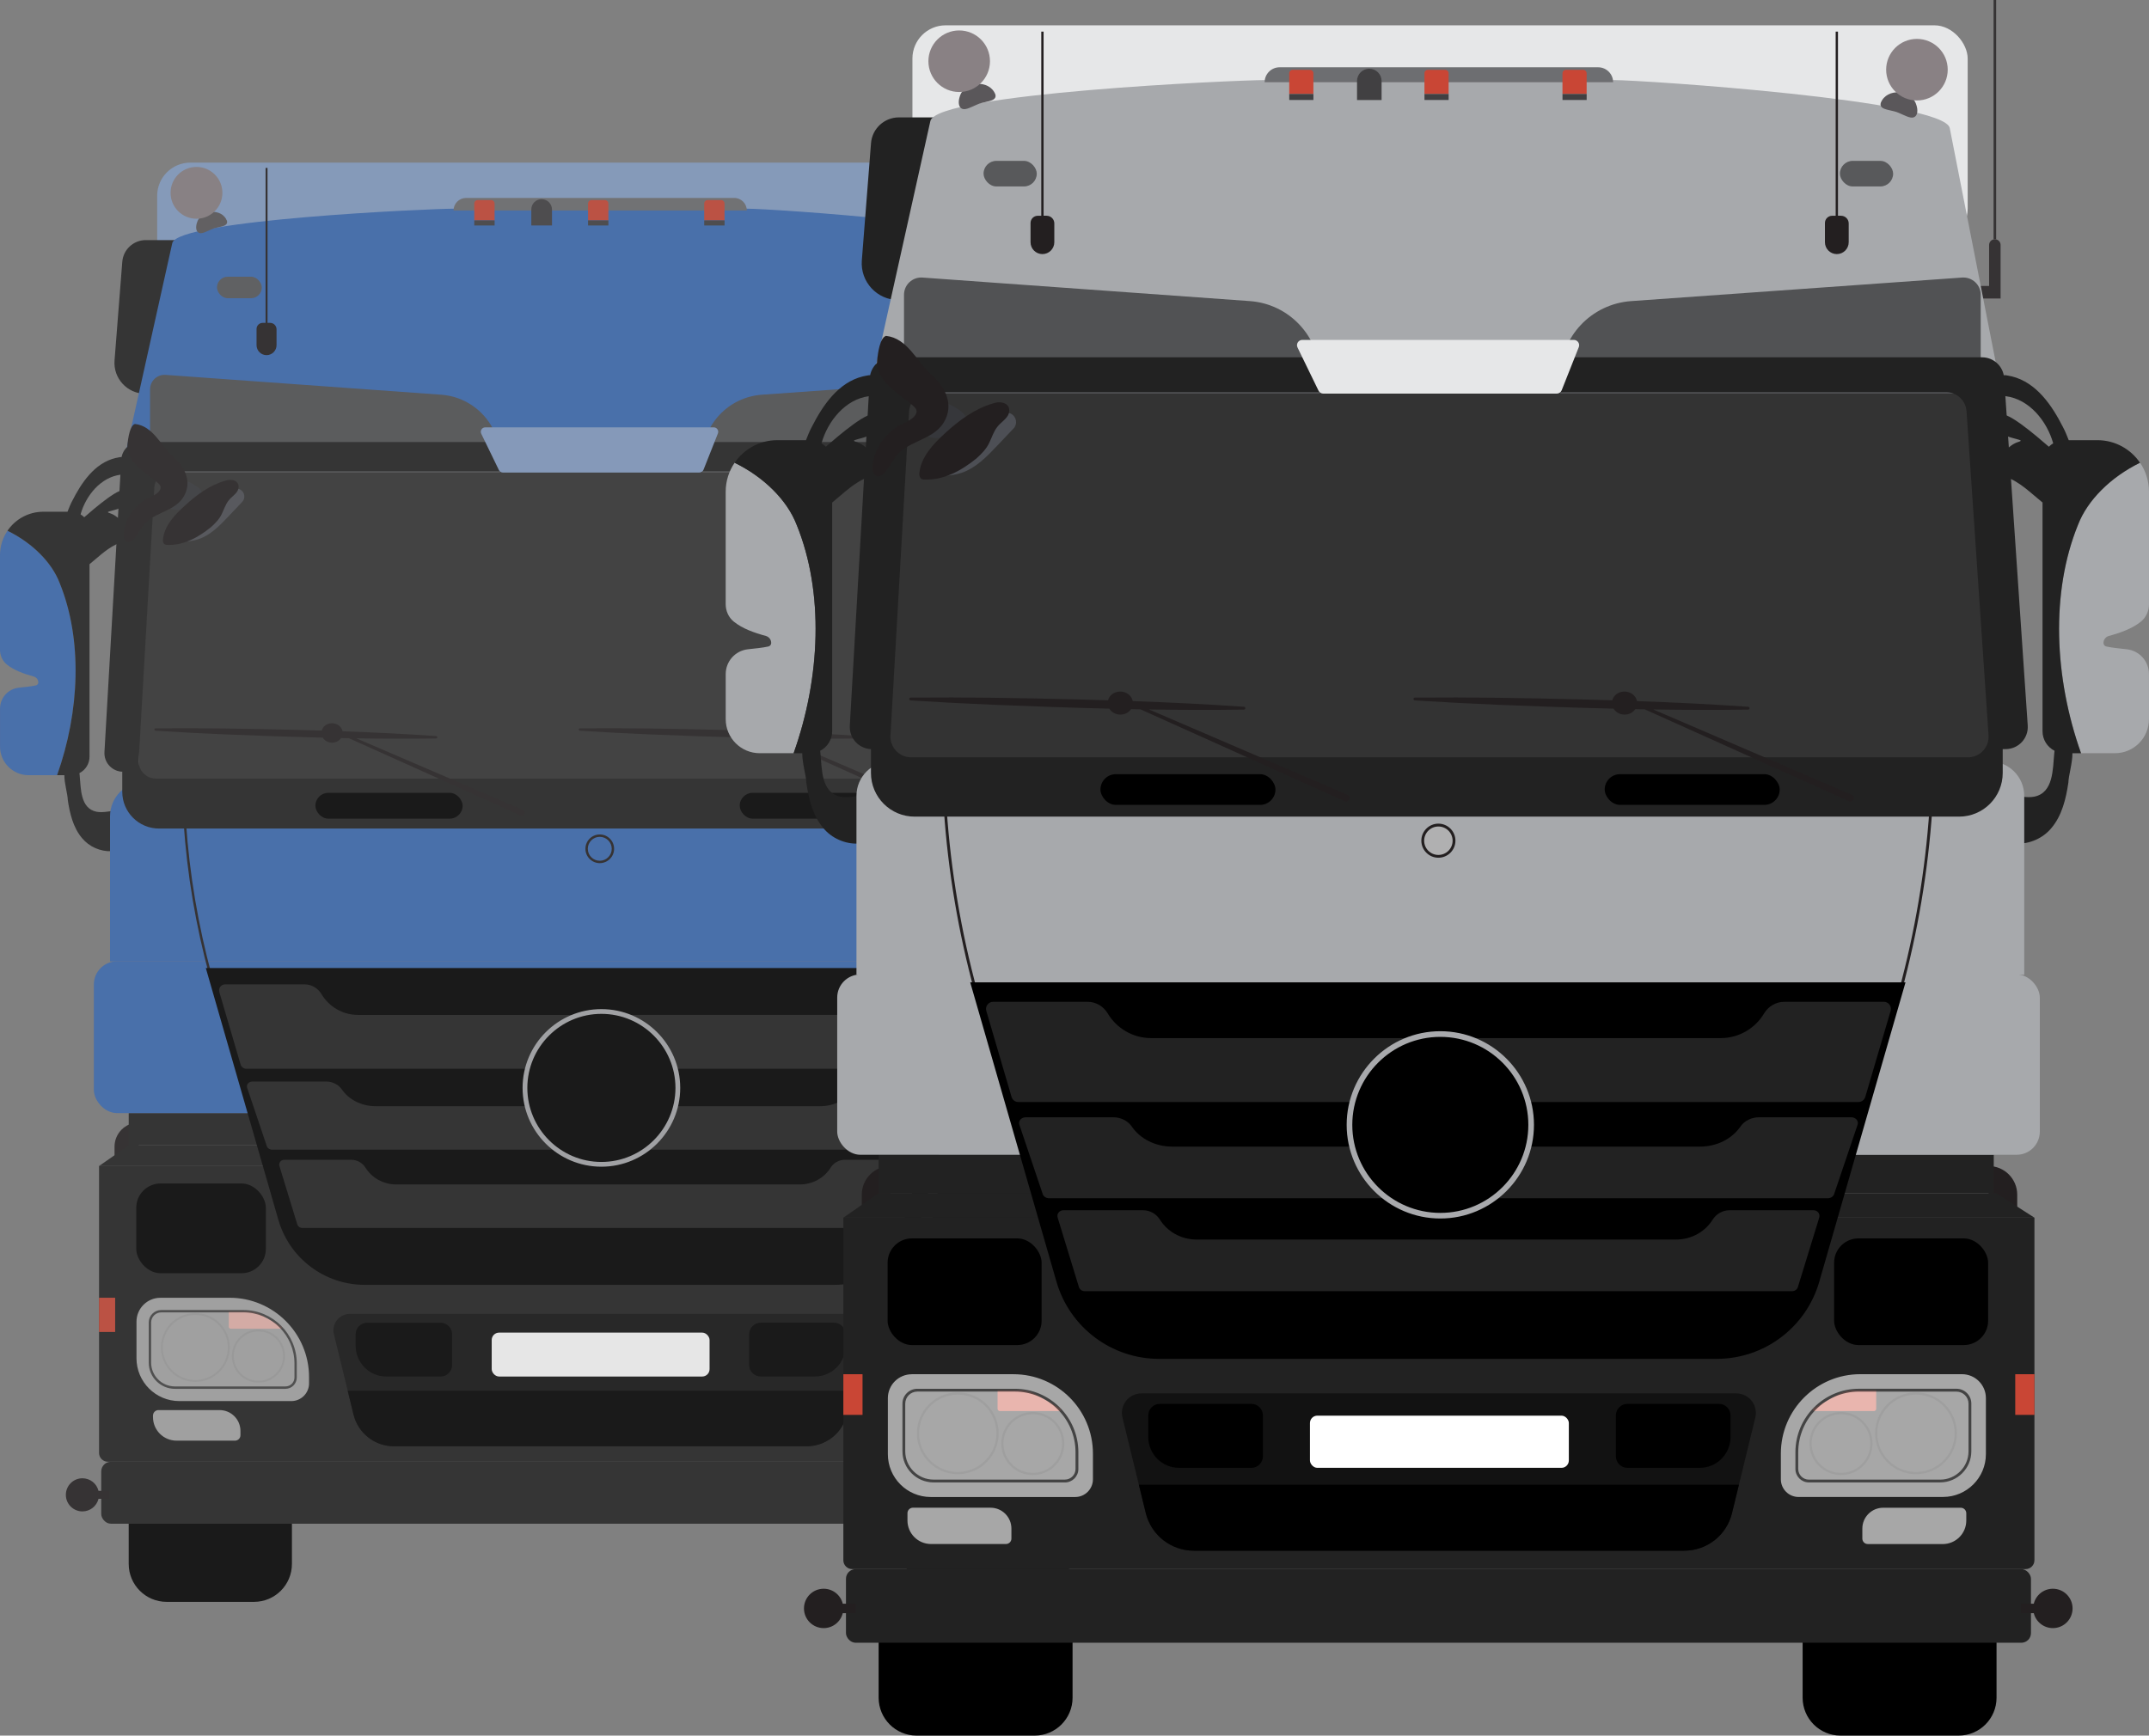 <?xml version="1.0" encoding="UTF-8"?>
<svg id="Layer_1" xmlns="http://www.w3.org/2000/svg" viewBox="0 0 762.87 616.25">
  <rect x="0" y="0" width="762.87" height="616.25" fill="#808080" stroke="none"/>
  <defs>
    <style>
      .cls-1 {
        fill: #86a0c7;
      }

      .cls-2 {
        fill: #58595b;
      }

      .cls-3 {
        fill: #a8a9ac;
      }

      .cls-4 {
        fill: #515254;
      }

      .cls-5 {
        fill: #231f20;
      }

      .cls-6 {
        fill: #6d6e71;
      }

      .cls-7 {
        fill: #414042;
      }

      .cls-8 {
        fill: #869fc7;
      }

      .cls-9, .cls-10 {
        fill: #fff;
      }

      .cls-9, .cls-11 {
        opacity: .6;
      }

      .cls-12 {
        fill: #5a575a;
      }

      .cls-13 {
        fill: #c94635;
      }

      .cls-14 {
        fill: #b0b0b1;
      }

      .cls-15 {
        fill: #3b6bb4;
      }

      .cls-16 {
        fill: #36373b;
      }

      .cls-17 {
        fill: #121212;
      }

      .cls-18 {
        opacity: .8;
      }

      .cls-19 {
        fill: #898184;
      }

      .cls-20 {
        fill: #222;
      }

      .cls-21 {
        fill: #4d4f55;
      }

      .cls-22 {
        fill: #e6e7e8;
      }

      .cls-23 {
        fill: #333;
      }

      .cls-24 {
        fill: #a7a9ac;
      }
    </style>
  </defs>
  <g class="cls-18">
    <rect class="cls-23" x="49.22" y="162.28" width="329.55" height="122.43"/>
    <rect class="cls-1" x="55.79" y="57.74" width="315.24" height="64.76" rx="11.79" ry="11.79"/>
    <path d="M45.7,520.68h57.93v34.63c0,7.43-6.03,13.46-13.46,13.46h-31.02c-7.43,0-13.46-6.03-13.46-13.46v-34.63h0Z"/>
    <path d="M321.72,520.68h57.93v34.63c0,7.43-6.03,13.46-13.46,13.46h-31.02c-7.43,0-13.46-6.03-13.46-13.46v-34.63h0Z"/>
    <path class="cls-5" d="M49.22,398.58h0v12.53h-8.56v-3.97c0-4.72,3.84-8.56,8.56-8.56Z"/>
    <path class="cls-5" d="M377.27,398.58h8.56v12.53h0c-4.72,0-8.56-3.84-8.56-8.56v-3.97h0Z" transform="translate(763.1 809.7) rotate(-180)"/>
    <g class="cls-18">
      <polygon class="cls-5" points="379.53 50.18 378.77 50.18 378.77 121.66 379.15 121.66 379.53 121.66 379.53 50.18"/>
      <path class="cls-5" d="M379.15,121.66c-.95,0-1.72.77-1.72,1.72v12.23h-3.8v3.74h7.24v-15.98c0-.95-.77-1.72-1.72-1.72Z"/>
    </g>
    <path class="cls-20" d="M68.28,85.25h-16.53c-4.37,0-8,3.36-8.34,7.71l-2.75,35.02c-.5,6.38,4.54,11.83,10.94,11.83h16.68c4.62,0,8.37-3.75,8.37-8.37v-37.83c0-4.62-3.75-8.37-8.37-8.37Z"/>
    <path class="cls-15" d="M265.34,74.1h-104.24c-8.47,0-98.3,3.94-99.95,12.25l-17.13,77.01h336.35s-14.71-74.91-14.71-74.91c-1.64-8.34-91.84-14.35-100.33-14.35Z"/>
    <g>
      <path class="cls-15" d="M404.02,206.95c2.8-7.29,9.72-14.2,18.5-18.5,1.68,2.47,2.67,5.45,2.67,8.67v33.6c0,2.02-.87,3.96-2.44,5.23-2.59,2.09-6.1,3.32-9.55,4.26-.95.26-1.61,1.12-1.61,2.1,0,.51.36.94.85,1.05,1.84.41,3.99.58,6.15.83,3.76.44,6.59,3.62,6.59,7.41v13.48c0,5.62-4.55,10.17-10.17,10.17h-10.11c-8.03-22.57-9.12-48.09-.89-68.29Z"/>
      <path class="cls-20" d="M386.03,182.27c.24-.09.82-.23.85-.41-.04-.16-.35-.22-.54-.29-1.23-.4-2.63-.62-3.8-1.21-.7-.38-1.02-1.1-1.23-1.89-.3-1.3-.78-2.66-.94-3.98,1.25-2.77,11.57,6.28,14.92,9.17.39-.39.82-.73,1.3-1.02-1.86-6.63-7.11-13.19-14.21-14.09-1.53-.21-.97-2.04-1.19-3.16,0-.89-.33-1.84-.09-2.65.62-.9,2.17-.22,3.11-.11,7.42,1.82,12.05,8.76,15.29,15.13l.07.14c.63,1.15,1.13,2.5,1.66,3.8h8.56c5.3,0,9.97,2.67,12.74,6.75-8.78,4.3-15.7,11.21-18.5,18.5-8.23,20.2-7.14,45.72.89,68.29h-2.58c.02,2.96-1.16,6.65-1.21,8.76l-.02.14c-.68,4.62-1.88,9.73-5.05,13.46-2.5,3.03-6.5,4.81-10.44,4.64-.39-.01-.86-.05-1.16-.28-.34-.24-.43-.76-.47-1.19-.38-3.93-.78-7.87-1.14-11.81-.06-.65.25-1.16.98-1.13,2.33.1,4.75.83,7.07.4,5.82-1.14,5.56-8.31,6-12.85.04-.26.06-.56.09-.87-2.13-1.09-3.58-3.3-3.58-5.85v-68.33c-3.51-2.84-6.79-6.22-11-7.66-.6-.21-1.29-.42-1.63-.96-1.39-3.75,1.64-8.21,5.25-9.44Z"/>
    </g>
    <g>
      <path class="cls-15" d="M21.17,206.95c-2.8-7.29-9.72-14.2-18.5-18.5-1.68,2.47-2.67,5.45-2.67,8.67v33.6c0,2.02.87,3.96,2.44,5.23,2.59,2.09,6.1,3.32,9.55,4.26.95.26,1.61,1.12,1.61,2.1,0,.51-.36.94-.85,1.05-1.84.41-3.99.58-6.15.83-3.76.44-6.59,3.62-6.59,7.41v13.48c0,5.62,4.55,10.17,10.17,10.17h10.11c8.03-22.57,9.12-48.09.89-68.29Z"/>
      <path class="cls-20" d="M39.16,182.27c-.24-.09-.82-.23-.85-.41.04-.16.35-.22.54-.29,1.23-.4,2.63-.62,3.8-1.21.7-.38,1.02-1.1,1.23-1.89.3-1.3.78-2.66.94-3.98-1.25-2.77-11.57,6.28-14.92,9.17-.39-.39-.82-.73-1.3-1.02,1.86-6.63,7.11-13.19,14.21-14.09,1.53-.21.97-2.04,1.19-3.16,0-.89.33-1.84.09-2.65-.62-.9-2.17-.22-3.11-.11-7.42,1.82-12.05,8.76-15.29,15.13l-.07.14c-.63,1.15-1.13,2.5-1.66,3.8h-8.56c-5.3,0-9.97,2.67-12.74,6.75,8.78,4.3,15.7,11.21,18.5,18.5,8.23,20.2,7.14,45.72-.89,68.29h2.58c-.02,2.96,1.16,6.65,1.21,8.76l.02.14c.68,4.62,1.88,9.73,5.05,13.46,2.5,3.03,6.5,4.81,10.44,4.64.39-.01.86-.05,1.16-.28.34-.24.43-.76.47-1.19.38-3.93.78-7.87,1.14-11.81.06-.65-.25-1.16-.98-1.13-2.33.1-4.75.83-7.07.4-5.82-1.14-5.56-8.31-6-12.85-.04-.26-.06-.56-.09-.87,2.13-1.09,3.58-3.3,3.58-5.85v-68.33c3.51-2.84,6.79-6.22,11-7.66.6-.21,1.29-.42,1.63-.96,1.39-3.75-1.64-8.21-5.25-9.44Z"/>
    </g>
    <path class="cls-20" d="M35.15,414.02h355.82v101.87c0,1.73-1.4,3.13-3.13,3.13H38.29c-1.73,0-3.13-1.4-3.13-3.13v-101.87h0Z"/>
    <rect class="cls-20" x="35.94" y="519.03" width="354" height="21.99" rx="3.42" ry="3.42"/>
    <polygon class="cls-20" points="390.98 414.02 35.15 414.02 45.7 406.69 379.51 406.69 390.98 414.02"/>
    <rect class="cls-20" x="45.7" y="395.22" width="333.12" height="11.46"/>
    <path class="cls-5" d="M38.82,529.36h-3.85c-.63-2.57-2.94-4.47-5.71-4.47-3.25,0-5.88,2.63-5.88,5.88s2.63,5.88,5.88,5.88c2.76,0,5.07-1.9,5.71-4.47h3.85v-2.83Z"/>
    <path class="cls-5" d="M386.93,529.36h3.85c.63-2.57,2.94-4.47,5.71-4.47,3.25,0,5.88,2.63,5.88,5.88s-2.63,5.88-5.88,5.88c-2.76,0-5.07-1.9-5.71-4.47h-3.85v-2.83Z"/>
    <rect class="cls-15" x="33.32" y="341.34" width="359.26" height="53.88" rx="8.21" ry="8.21"/>
    <path class="cls-15" d="M51.3,277.59h324.37c6.76,0,12.24,5.48,12.24,12.24v51.52H39.06v-51.52c0-6.76,5.48-12.24,12.24-12.24Z"/>
    <path class="cls-4" d="M177.53,167.79H58.42c-2.85,0-5.15-2.31-5.15-5.15v-24.39c0-2.99,2.54-5.36,5.52-5.14l97.81,7.04c11.79.85,20.93,10.66,20.93,22.49v5.15Z"/>
    <path class="cls-4" d="M249.34,167.79h120.37c2.88,0,5.21-2.31,5.21-5.15v-24.39c0-2.99-2.57-5.36-5.58-5.14l-98.85,7.04c-11.92.85-21.15,10.66-21.15,22.49v5.15Z"/>
    <path class="cls-5" d="M351.26,346.58c4.84-17.77,7.93-36.1,9.18-54.48l-.84-.06c-1.25,18.32-4.33,36.59-9.16,54.31l.81.22Z"/>
    <path class="cls-5" d="M74.36,346.58c-4.84-17.77-7.93-36.1-9.18-54.48l.84-.06c1.25,18.32,4.33,36.59,9.16,54.31l-.81.22Z"/>
    <path class="cls-20" d="M388.97,266.96l-7.05-103.86c-.24-3.47-3.12-6.16-6.6-6.16H49.65c-3.5,0-6.4,2.73-6.6,6.23l-5.97,103.86c-.22,3.79,2.8,6.99,6.6,6.99h-.28v7.12c0,7.21,5.84,13.05,13.05,13.05h312c7.2,0,13.04-5.84,13.04-13.04v-7.13h.87c3.83,0,6.85-3.24,6.6-7.06ZM371.11,276.46H55.38c-3.54,0-6.36-2.98-6.15-6.52l5.56-96.81c.19-3.26,2.89-5.81,6.15-5.81h303.6c3.24,0,5.93,2.51,6.15,5.74l6.57,96.81c.24,3.56-2.58,6.58-6.15,6.58Z"/>
    <path class="cls-5" d="M333.2,114.64h-.92v-55.02h-.69v55.02h-1.04c-1.2,0-2.17.97-2.17,2.17v5.74c0,1.96,1.59,3.55,3.55,3.55s3.55-1.59,3.55-3.55v-5.62c0-1.27-1.03-2.29-2.29-2.29Z"/>
    <path class="cls-5" d="M95.89,114.64h-.92v-55.02h-.69v55.02h-1.04c-1.2,0-2.17.97-2.17,2.17v5.74c0,1.96,1.59,3.55,3.55,3.55s3.55-1.59,3.55-3.55v-5.62c0-1.27-1.03-2.29-2.29-2.29Z"/>
    <rect class="cls-2" x="77.03" y="98.25" width="15.9" height="7.64" rx="3.82" ry="3.82"/>
    <rect class="cls-2" x="332.86" y="98.25" width="15.9" height="7.64" rx="3.82" ry="3.82"/>
    <path class="cls-6" d="M165.47,70.28h95.17c2.47,0,4.47,2,4.47,4.47h-104.11c0-2.47,2-4.47,4.47-4.47Z"/>
    <g>
      <path class="cls-13" d="M169.61,71.04h4.71c.69,0,1.25.56,1.25,1.25v5.97h-7.22v-5.97c0-.69.56-1.25,1.25-1.25Z"/>
      <rect class="cls-7" x="168.36" y="78.26" width="7.22" height="1.8"/>
    </g>
    <g>
      <path class="cls-13" d="M210.01,71.04h4.71c.69,0,1.25.56,1.25,1.25v5.97h-7.22v-5.97c0-.69.56-1.25,1.25-1.25Z"/>
      <rect class="cls-7" x="208.75" y="78.26" width="7.22" height="1.8"/>
    </g>
    <g>
      <path class="cls-13" d="M251.24,71.04h4.71c.69,0,1.25.56,1.25,1.25v5.97h-7.22v-5.97c0-.69.56-1.25,1.25-1.25Z"/>
      <rect class="cls-7" x="249.99" y="78.26" width="7.22" height="1.8"/>
    </g>
    <path class="cls-7" d="M192.27,70.72h0c2.03,0,3.68,1.65,3.68,3.68v5.66h-7.34v-5.69c0-2.02,1.64-3.66,3.66-3.66Z"/>
    <g>
      <path class="cls-12" d="M69.91,79.09c1.31-4.69,8.89-5.33,10.66-.68.14.47.05.95-.31,1.29-.82.85-3.47.94-5.09,1.69-1.63.67-3.34,1.67-4.38,1.35-1.39-.46-1.28-2.3-.93-3.48l.05-.17Z"/>
      <circle class="cls-19" cx="69.75" cy="68.47" r="9.2"/>
    </g>
    <g>
      <path class="cls-12" d="M355.72,81.62c-1.31-4.69-8.89-5.33-10.66-.68-.14.47-.05.95.31,1.29.82.85,3.47.94,5.09,1.69,1.63.67,3.34,1.67,4.38,1.35,1.39-.46,1.28-2.3.93-3.48l-.05-.17Z"/>
      <circle class="cls-19" cx="355.87" cy="71" r="9.2"/>
    </g>
    <g>
      <path class="cls-16" d="M68.91,172.12c2.84,1.78,4.14,3.29.85,5.27-1.39.88-2.35,2.29-3.74,3.15-1.48.82-4.35.71-6-.1-1.2-1.03.47-2.55,1.17-3.47.86-.98,1.55-2.1,1.93-3.39.3-.89.52-2.29,1.3-2.7,1.41-.64,3.11.45,4.34,1.15l.15.09Z"/>
      <path class="cls-5" d="M56.19,171.61c.3.28.6.58.74.96.37.99-.42,2.02-1.27,2.65-1.39,1.03-3.06,1.63-4.56,2.5-3.55,2.57-6.23,5.88-7.01,10.38-.22,1.43-.52,4.07,1.28,4.42,2.28-.11,3.57-3.37,4.84-5.05,3.31-5.59,11.44-5.44,14.87-10.93,3.32-5.34.57-10.8-3.77-14.52-4.31-3.95-7.01-10.78-13.41-11.48-1.86.58-2.39,5.22-2.62,6.84-.95,6.67,6.77,10.44,10.88,14.19.01.01.02.02.04.03Z"/>
      <path class="cls-21" d="M85.99,178.2c-1.62,1.71-3.25,3.43-4.87,5.14-3.09,3.26-6.36,6.65-10.62,8.09-3.19,1.09-6.65.98-10.02.86,1.57-1.55,3.14-3.11,4.7-4.66,2.17-2.15,4.35-4.31,6.61-6.37,1.46-1.33,2.97-2.62,4.63-3.69s3.5-1.65,5.21-2.6c1.1-.61,2.3-1.91,3.6-1.19,1.69.93,1.99,3.12.76,4.41Z"/>
      <path class="cls-5" d="M59.34,193.47c-.28-.01-.57-.03-.82-.17-.52-.28-.68-.95-.69-1.55.42-5.04,4.19-8.93,7.75-12.18,4-3.68,8.8-7.29,14.27-8.85,2.35-.86,5.49-.08,4.74,2.93-.45,1.65-2.37,2.63-3.49,4.13-1.09,1.4-1.59,3.13-2.37,4.7-.87,1.86-2.34,3.37-3.91,4.75-4.39,3.54-9.66,6.5-15.48,6.24Z"/>
    </g>
    <g>
      <circle class="cls-15" cx="212.91" cy="301.38" r="4.67"/>
      <path class="cls-5" d="M212.91,306.47c-2.81,0-5.09-2.28-5.09-5.09s2.28-5.09,5.09-5.09,5.09,2.28,5.09,5.09-2.28,5.09-5.09,5.09ZM212.91,297.13c-2.34,0-4.25,1.91-4.25,4.25s1.9,4.25,4.25,4.25,4.25-1.91,4.25-4.25-1.91-4.25-4.25-4.25Z"/>
    </g>
    <path class="cls-5" d="M185.75,287.65l-59.27-25.49c9.44.14,18.89.17,28.34.04.22,0,.4-.17.41-.39.02-.23-.16-.43-.39-.45-11.08-.78-22.16-1.31-33.24-1.7-.31-1.62-1.85-2.85-3.72-2.85s-3.25,1.11-3.66,2.61c-3.05-.09-6.1-.18-9.16-.26-16.6-.42-33.21-.7-49.82-.55-.22,0-.4.17-.42.39-.01.23.16.43.39.45,8.29.53,16.59.97,24.88,1.31,11.49.47,22.99.87,34.48,1.15.65,1.05,1.87,1.78,3.29,1.78s2.54-.66,3.21-1.63c.93.02,1.87.04,2.8.05,17.79,8.01,61.03,27.47,61.03,27.46,1.3.53,2.07-1.38.83-1.93Z"/>
    <path class="cls-5" d="M336.38,287.65l-59.27-25.49c9.44.14,18.89.17,28.34.04.22,0,.4-.17.41-.39.02-.23-.16-.43-.39-.45-11.08-.78-22.16-1.31-33.24-1.7-.31-1.62-1.85-2.85-3.72-2.85s-3.25,1.11-3.66,2.61c-3.05-.09-6.1-.18-9.16-.26-16.6-.42-33.21-.7-49.82-.55-.22,0-.4.17-.42.39-.01.23.16.43.39.45,8.29.53,16.59.97,24.88,1.31,11.49.47,22.99.87,34.48,1.15.65,1.05,1.87,1.78,3.29,1.78s2.54-.66,3.21-1.63c.93.02,1.87.04,2.8.05,17.79,8.01,61.03,27.47,61.03,27.46,1.3.53,2.07-1.38.83-1.93Z"/>
    <rect x="111.96" y="281.51" width="52.27" height="9.17" rx="4.59" ry="4.59"/>
    <rect x="262.59" y="281.51" width="52.27" height="9.17" rx="4.59" ry="4.59"/>
    <rect class="cls-13" x="35.15" y="460.79" width="5.73" height="12.15"/>
    <rect class="cls-13" x="385.24" y="460.79" width="5.73" height="12.15"/>
    <path class="cls-8" d="M248.27,167.79h-69.75c-.61,0-1.16-.35-1.42-.89l-6.26-12.89c-.51-1.05.25-2.27,1.42-2.27h81.12c1.12,0,1.88,1.13,1.47,2.16l-5.11,12.89c-.24.6-.82,1-1.47,1Z"/>
    <path class="cls-17" d="M286.39,513.52h-146.56c-6.81,0-12.73-4.65-14.34-11.27l-6.96-28.52c-.9-3.67,1.89-7.22,5.67-7.22h177.7c3.79,0,6.59,3.55,5.69,7.24l-6.97,28.58c-1.6,6.56-7.48,11.18-14.23,11.18Z"/>
    <path d="M130.34,469.66h26.06c2.26,0,4.09,1.83,4.09,4.09v10.93c0,2.26-1.83,4.09-4.09,4.09h-19.24c-6.02,0-10.91-4.89-10.91-10.91v-4.11c0-2.26,1.83-4.09,4.09-4.09Z"/>
    <path d="M276.86,469.66h19.24c2.26,0,4.09,1.83,4.09,4.09v10.93c0,2.26-1.83,4.09-4.09,4.09h-26.06c-2.26,0-4.09-1.83-4.09-4.09v-4.11c0-6.02,4.89-10.91,10.91-10.91Z" transform="translate(566.13 958.42) rotate(-180)"/>
    <rect class="cls-10" x="174.55" y="473.17" width="77.34" height="15.59" rx="2.62" ry="2.62"/>
    <path d="M123.43,493.81l2.06,8.45c1.61,6.61,7.54,11.27,14.34,11.27h146.56c6.75,0,12.63-4.62,14.23-11.18l2.08-8.54H123.43Z"/>
    <path d="M296.06,456.21h-166.59c-14.21,0-26.71-9.41-30.65-23.07l-25.76-89.43h279.4l-25.76,89.44c-3.93,13.65-16.43,23.06-30.64,23.06Z"/>
    <g>
      <path class="cls-9" d="M56.27,500.68h21.69c4.09,0,7.4,3.32,7.4,7.4v1.52c0,1.07-.87,1.93-1.93,1.93h-20.77c-4.61,0-8.35-3.74-8.35-8.35v-.55c0-1.08.88-1.96,1.96-1.96Z"/>
      <g>
        <g>
          <path class="cls-13" d="M87.55,465.56h-6.33v5.56c0,.37.3.67.67.67h17.78c.46,0,.63-.61.22-.84l-7.09-4.03c-1.56-.89-3.39-1.36-5.25-1.36Z"/>
          <path class="cls-11" d="M69.34,490.64c-6.73,0-12.2-5.47-12.2-12.2s5.47-12.2,12.2-12.2,12.2,5.47,12.2,12.2-5.47,12.2-12.2,12.2ZM69.34,466.88c-6.38,0-11.57,5.19-11.57,11.57s5.19,11.57,11.57,11.57,11.57-5.19,11.57-11.57-5.19-11.57-11.57-11.57Z"/>
          <path class="cls-11" d="M91.75,490.91c-5.19,0-9.41-4.22-9.41-9.41s4.22-9.41,9.41-9.41,9.41,4.22,9.41,9.41-4.22,9.41-9.41,9.41ZM91.75,472.72c-4.84,0-8.78,3.94-8.78,8.78s3.94,8.78,8.78,8.78,8.78-3.94,8.78-8.78-3.94-8.78-8.78-8.78Z"/>
        </g>
        <g>
          <path class="cls-9" d="M56.94,460.79h24.57c15.56,0,28.2,12.63,28.2,28.2v2.2c0,3.47-2.82,6.29-6.29,6.29h-39.76c-8.39,0-15.21-6.81-15.21-15.21v-12.98c0-4.69,3.81-8.49,8.49-8.49Z"/>
          <path class="cls-11" d="M101.34,493.13h-39.24c-5.13,0-9.3-4.17-9.3-9.3v-14.25c0-2.44,1.99-4.43,4.44-4.43h29.13c10.47,0,18.98,8.52,18.98,18.98v4.98c0,2.22-1.8,4.02-4.02,4.02ZM57.24,465.98c-1.98,0-3.59,1.61-3.59,3.59v14.25c0,4.66,3.79,8.46,8.46,8.46h39.24c1.75,0,3.18-1.43,3.18-3.18v-4.98c0-10-8.14-18.14-18.14-18.14h-29.13Z"/>
        </g>
      </g>
    </g>
    <g>
      <path class="cls-9" d="M347.91,500.68h20.77c1.07,0,1.93.87,1.93,1.93v1.52c0,4.09-3.32,7.4-7.4,7.4h-21.69c-1.08,0-1.96-.88-1.96-1.96v-.55c0-4.61,3.74-8.35,8.35-8.35Z" transform="translate(710.18 1012.22) rotate(180)"/>
      <g>
        <g>
          <path class="cls-13" d="M337.37,465.56h6.33v5.56c0,.37-.3.67-.67.67h-17.78c-.46,0-.63-.61-.22-.84l7.09-4.03c1.56-.89,3.39-1.36,5.25-1.36Z"/>
          <path class="cls-11" d="M355.59,490.64c-6.73,0-12.2-5.47-12.2-12.2s5.47-12.2,12.2-12.2,12.2,5.47,12.2,12.2-5.47,12.2-12.2,12.2ZM355.59,466.88c-6.38,0-11.57,5.19-11.57,11.57s5.19,11.57,11.57,11.57,11.57-5.19,11.57-11.57-5.19-11.57-11.57-11.57Z"/>
          <path class="cls-11" d="M333.18,490.91c-5.19,0-9.41-4.22-9.41-9.41s4.22-9.41,9.41-9.41,9.41,4.22,9.41,9.41-4.22,9.41-9.41,9.41ZM333.18,472.72c-4.84,0-8.78,3.94-8.78,8.78s3.94,8.78,8.78,8.78,8.78-3.94,8.78-8.78-3.94-8.78-8.78-8.78Z"/>
        </g>
        <g>
          <path class="cls-9" d="M330.42,460.79h39.76c3.47,0,6.29,2.82,6.29,6.29v2.2c0,15.56-12.63,28.2-28.2,28.2h-24.57c-4.69,0-8.49-3.81-8.49-8.49v-12.98c0-8.39,6.81-15.21,15.21-15.21Z" transform="translate(691.69 958.27) rotate(180)"/>
          <path class="cls-11" d="M362.82,493.13h-39.24c-2.22,0-4.02-1.8-4.02-4.02v-4.98c0-10.47,8.52-18.98,18.98-18.98h29.14c2.44,0,4.43,1.99,4.43,4.43v14.25c0,5.13-4.17,9.3-9.3,9.3ZM338.55,465.98c-10,0-18.14,8.14-18.14,18.14v4.98c0,1.75,1.43,3.18,3.18,3.18h39.24c4.66,0,8.46-3.79,8.46-8.46v-14.25c0-1.98-1.61-3.59-3.59-3.59h-29.14Z"/>
        </g>
      </g>
    </g>
    <path class="cls-20" d="M345.98,349.52h-29.72c-2.49,0-4.76,1.34-6.03,3.47-2.64,4.42-7.47,7.38-12.99,7.38H127.12c-5.53,0-10.36-2.97-13-7.39-1.27-2.13-3.53-3.46-6.01-3.46h-28.21c-1.42,0-2.44,1.36-2.04,2.72l7.54,25.71c.27.9,1.1,1.53,2.04,1.53h250.96c.94,0,1.77-.62,2.04-1.52l7.57-25.71c.4-1.36-.62-2.72-2.04-2.72Z"/>
    <path class="cls-20" d="M336.26,384.02h-27.55c-2.3,0-4.41,1.08-5.59,2.8-2.45,3.57-6.92,5.96-12.04,5.96h-157.69c-5.12,0-9.6-2.4-12.05-5.97-1.18-1.72-3.28-2.79-5.57-2.79h-26.15c-1.31,0-2.26,1.1-1.89,2.2l6.99,20.76c.25.73,1.02,1.23,1.89,1.23h232.63c.87,0,1.64-.5,1.89-1.23l7.02-20.76c.37-1.1-.57-2.2-1.89-2.2Z"/>
    <path class="cls-20" d="M324.98,411.8h-25.03c-2.09,0-4.01,1.08-5.08,2.8-2.22,3.57-6.29,5.96-10.94,5.96h-143.26c-4.66,0-8.72-2.4-10.94-5.97-1.07-1.72-2.98-2.79-5.06-2.79h-23.76c-1.19,0-2.05,1.1-1.72,2.2l6.35,20.76c.22.73.92,1.23,1.72,1.23h211.35c.79,0,1.49-.5,1.72-1.23l6.38-20.76c.34-1.1-.52-2.2-1.72-2.2Z"/>
    <g>
      <circle cx="213.49" cy="386.29" r="27.14"/>
      <path class="cls-3" d="M213.49,414.26c-15.43,0-27.98-12.55-27.98-27.98s12.55-27.98,27.98-27.98,27.98,12.55,27.98,27.98-12.55,27.98-27.98,27.98ZM213.49,359.99c-14.5,0-26.29,11.8-26.29,26.29s11.8,26.29,26.29,26.29,26.29-11.8,26.29-26.29-11.8-26.29-26.29-26.29Z"/>
    </g>
    <rect x="48.37" y="420.21" width="46.01" height="31.87" rx="8.63" ry="8.63"/>
    <rect x="331.13" y="420.21" width="46.01" height="31.87" rx="8.63" ry="8.63"/>
  </g>
  <g>
    <rect class="cls-23" x="316.09" y="133.22" width="391.61" height="145.49"/>
    <rect class="cls-22" x="323.9" y="8.99" width="374.6" height="76.96" rx="11.79" ry="11.79"/>
    <path d="M311.91,559.11h68.84v43.69c0,7.43-6.03,13.46-13.46,13.46h-41.92c-7.43,0-13.46-6.03-13.46-13.46v-43.69h0Z"/>
    <path d="M639.91,559.11h68.84v43.69c0,7.43-6.03,13.46-13.46,13.46h-41.92c-7.43,0-13.46-6.03-13.46-13.46v-43.69h0Z"/>
    <path class="cls-5" d="M316.09,414.02h0v14.89h-10.17v-4.72c0-5.61,4.56-10.17,10.17-10.17Z"/>
    <path class="cls-5" d="M705.92,414.02h10.17v14.89h0c-5.61,0-10.17-4.56-10.17-10.17v-4.72h0Z" transform="translate(1422.01 842.93) rotate(180)"/>
    <g class="cls-18">
      <polygon class="cls-5" points="708.61 0 707.7 0 707.7 84.95 708.15 84.95 708.61 84.95 708.61 0"/>
      <path class="cls-5" d="M708.15,84.95c-1.13,0-2.04.91-2.04,2.04v14.54h-4.52v4.45h8.6v-18.99c0-1.13-.91-2.04-2.04-2.04Z"/>
    </g>
    <path class="cls-20" d="M338.75,41.68h-19.64c-5.19,0-9.51,3.99-9.91,9.17l-3.26,41.62c-.59,7.58,5.4,14.06,13,14.06h19.82c5.49,0,9.94-4.45,9.94-9.94v-44.95c0-5.49-4.45-9.94-9.94-9.94Z"/>
    <path class="cls-24" d="M572.91,28.43h-123.87c-10.07,0-116.81,4.68-118.77,14.56l-20.35,91.51h399.69s-17.47-89.02-17.47-89.02c-1.94-9.91-109.13-17.05-119.22-17.05Z"/>
    <g>
      <path class="cls-24" d="M737.71,186.3c3.33-8.66,11.55-16.88,21.99-21.99,2,2.93,3.17,6.48,3.17,10.3v39.92c0,2.4-1.03,4.71-2.9,6.21-3.08,2.48-7.25,3.95-11.35,5.06-1.13.31-1.91,1.33-1.91,2.5,0,.6.42,1.12,1.01,1.25,2.18.49,4.74.69,7.31.99,4.47.52,7.83,4.3,7.83,8.8v16.02c0,6.67-5.41,12.08-12.08,12.08h-12.02c-9.54-26.81-10.84-57.14-1.06-81.15Z"/>
      <path class="cls-20" d="M716.33,156.97c.28-.11.98-.28,1.01-.48-.04-.19-.42-.26-.65-.35-1.46-.48-3.13-.73-4.52-1.44-.83-.46-1.21-1.3-1.46-2.25-.35-1.55-.92-3.16-1.12-4.73,1.49-3.29,13.75,7.46,17.73,10.9.46-.47.98-.87,1.54-1.21-2.21-7.87-8.45-15.68-16.88-16.74-1.82-.25-1.15-2.43-1.42-3.76,0-1.06-.39-2.19-.11-3.15.74-1.06,2.57-.27,3.7-.12,8.82,2.16,14.32,10.41,18.17,17.98l.08.16c.74,1.36,1.35,2.97,1.97,4.51h10.17c6.3,0,11.85,3.18,15.14,8.02-10.44,5.11-18.66,13.33-21.99,21.99-9.78,24.01-8.49,54.33,1.06,81.15h-3.06c.02,3.51-1.38,7.9-1.44,10.41l-.03.17c-.8,5.49-2.24,11.57-6,15.99-2.97,3.6-7.72,5.72-12.41,5.51-.46-.02-1.02-.06-1.37-.33-.41-.29-.51-.91-.56-1.41-.45-4.67-.93-9.36-1.36-14.03-.07-.77.29-1.38,1.17-1.35,2.77.12,5.65.99,8.4.47,6.91-1.35,6.61-9.87,7.13-15.27.04-.31.07-.66.11-1.03-2.53-1.29-4.26-3.92-4.26-6.95v-81.2c-4.18-3.38-8.07-7.4-13.07-9.1-.71-.25-1.53-.5-1.93-1.14-1.66-4.45,1.95-9.75,6.24-11.22Z"/>
    </g>
    <g>
      <path class="cls-24" d="M282.77,186.3c-3.33-8.66-11.55-16.88-21.99-21.99-2,2.93-3.17,6.48-3.17,10.3v39.92c0,2.4,1.03,4.71,2.9,6.21,3.08,2.48,7.25,3.95,11.35,5.06,1.13.31,1.91,1.33,1.91,2.5,0,.6-.42,1.12-1.01,1.25-2.18.49-4.74.69-7.31.99-4.47.52-7.83,4.3-7.83,8.8v16.02c0,6.67,5.41,12.08,12.08,12.08h12.02c9.54-26.81,10.84-57.14,1.06-81.15Z"/>
      <path class="cls-20" d="M304.15,156.97c-.28-.11-.98-.28-1.01-.48.04-.19.42-.26.65-.35,1.46-.48,3.13-.73,4.52-1.44.83-.46,1.21-1.3,1.46-2.25.35-1.55.92-3.16,1.12-4.73-1.49-3.29-13.75,7.46-17.73,10.9-.46-.47-.98-.87-1.54-1.21,2.21-7.87,8.45-15.68,16.88-16.74,1.82-.25,1.15-2.43,1.42-3.76,0-1.06.39-2.19.11-3.15-.74-1.06-2.57-.27-3.7-.12-8.82,2.16-14.32,10.41-18.17,17.98l-.08.16c-.74,1.36-1.35,2.97-1.97,4.51h-10.17c-6.3,0-11.85,3.18-15.14,8.02,10.44,5.11,18.66,13.33,21.99,21.99,9.78,24.01,8.49,54.33-1.06,81.15h3.06c-.02,3.51,1.38,7.9,1.44,10.41l.03.17c.8,5.49,2.24,11.57,6,15.99,2.97,3.6,7.72,5.72,12.41,5.51.46-.02,1.02-.06,1.37-.33.41-.29.51-.91.56-1.41.45-4.67.93-9.36,1.36-14.03.07-.77-.29-1.38-1.17-1.35-2.77.12-5.65.99-8.4.47-6.91-1.35-6.61-9.87-7.13-15.27-.04-.31-.07-.66-.11-1.03,2.53-1.29,4.26-3.92,4.26-6.95v-81.2c4.18-3.38,8.07-7.4,13.07-9.1.71-.25,1.53-.5,1.93-1.14,1.66-4.45-1.95-9.75-6.24-11.22Z"/>
    </g>
    <path class="cls-20" d="M299.38,432.36h422.82v121.64c0,1.73-1.4,3.13-3.13,3.13h-416.56c-1.73,0-3.13-1.4-3.13-3.13v-121.64h0Z"/>
    <rect class="cls-20" x="300.31" y="557.15" width="420.66" height="26.14" rx="3.42" ry="3.42"/>
    <polygon class="cls-20" points="722.21 432.36 299.38 432.36 311.91 423.64 708.58 423.64 722.21 432.36"/>
    <rect class="cls-20" x="311.91" y="410.02" width="395.85" height="13.62"/>
    <path class="cls-5" d="M303.74,569.42h-4.57c-.75-3.05-3.5-5.31-6.78-5.31-3.86,0-6.99,3.13-6.99,6.99s3.13,6.99,6.99,6.99c3.28,0,6.03-2.26,6.78-5.31h4.57v-3.36Z"/>
    <path class="cls-5" d="M717.4,569.42h4.57c.75-3.05,3.5-5.31,6.78-5.31,3.86,0,6.99,3.13,6.99,6.99s-3.13,6.99-6.99,6.99c-3.28,0-6.03-2.26-6.78-5.31h-4.57v-3.36Z"/>
    <rect class="cls-24" x="297.2" y="346" width="426.91" height="64.02" rx="8.21" ry="8.21"/>
    <path class="cls-24" d="M316.27,270.35h390.07c6.76,0,12.24,5.48,12.24,12.24v63.53h-414.55v-63.53c0-6.76,5.48-12.24,12.24-12.24Z"/>
    <path class="cls-4" d="M468.57,139.76h-141.54c-3.38,0-6.12-2.74-6.12-6.12v-28.98c0-3.56,3.02-6.36,6.56-6.11l116.23,8.36c14.01,1.01,24.87,12.67,24.87,26.72v6.12Z"/>
    <path class="cls-4" d="M553.9,139.76h143.04c3.42,0,6.19-2.74,6.19-6.12v-28.98c0-3.56-3.05-6.36-6.63-6.11l-117.46,8.36c-14.16,1.01-25.13,12.67-25.13,26.72v6.12Z"/>
    <path class="cls-5" d="M675.02,352.22c5.75-21.12,9.43-42.9,10.91-64.73l-1-.07c-1.48,21.77-5.14,43.48-10.88,64.54l.96.26Z"/>
    <path class="cls-5" d="M345.97,352.22c-5.75-21.12-9.43-42.9-10.91-64.73l1-.07c1.48,21.77,5.14,43.48,10.88,64.54l-.96.26Z"/>
    <path class="cls-20" d="M719.82,257.6l-8.38-123.41c-.28-4.12-3.71-7.32-7.84-7.32h-387c-4.16,0-7.6,3.25-7.84,7.4l-7.09,123.41c-.26,4.51,3.33,8.31,7.84,8.31h-.33v8.46c0,8.57,6.94,15.51,15.51,15.51h370.75c8.56,0,15.5-6.94,15.5-15.5v-8.48h1.04c4.55,0,8.15-3.85,7.84-8.39ZM698.6,268.9h-375.18c-4.21,0-7.55-3.54-7.31-7.74l6.61-115.04c.22-3.87,3.43-6.9,7.31-6.9h360.76c3.85,0,7.05,2.98,7.31,6.83l7.81,115.04c.29,4.23-3.07,7.82-7.31,7.82Z"/>
    <path class="cls-5" d="M653.55,76.6h-1.09V11.22h-.82v65.39h-1.24c-1.42,0-2.57,1.15-2.57,2.57v6.82c0,2.33,1.89,4.22,4.22,4.22s4.22-1.89,4.22-4.22v-6.67c0-1.5-1.22-2.72-2.72-2.72Z"/>
    <path class="cls-5" d="M371.55,76.6h-1.09V11.22h-.82v65.39h-1.24c-1.42,0-2.57,1.15-2.57,2.57v6.82c0,2.33,1.89,4.22,4.22,4.22s4.22-1.89,4.22-4.22v-6.67c0-1.5-1.22-2.72-2.72-2.72Z"/>
    <rect class="cls-2" x="349.15" y="57.12" width="18.89" height="9.08" rx="4.54" ry="4.54"/>
    <rect class="cls-2" x="653.15" y="57.12" width="18.89" height="9.08" rx="4.54" ry="4.54"/>
    <path class="cls-6" d="M454.24,23.89h113.09c2.93,0,5.31,2.38,5.31,5.31h-123.71c0-2.93,2.38-5.31,5.31-5.31Z"/>
    <g>
      <path class="cls-13" d="M458.92,24.79h6.07c.69,0,1.25.56,1.25,1.25v7.33h-8.58v-7.33c0-.69.56-1.25,1.25-1.25Z"/>
      <rect class="cls-7" x="457.67" y="33.37" width="8.58" height="2.13"/>
    </g>
    <g>
      <path class="cls-13" d="M506.92,24.79h6.07c.69,0,1.25.56,1.25,1.25v7.33h-8.58v-7.33c0-.69.56-1.25,1.25-1.25Z"/>
      <rect class="cls-7" x="505.67" y="33.37" width="8.58" height="2.13"/>
    </g>
    <g>
      <path class="cls-13" d="M555.92,24.79h6.07c.69,0,1.25.56,1.25,1.25v7.33h-8.58v-7.33c0-.69.56-1.25,1.25-1.25Z"/>
      <rect class="cls-7" x="554.67" y="33.37" width="8.58" height="2.13"/>
    </g>
    <path class="cls-7" d="M486.08,24.41h0c2.41,0,4.37,1.96,4.37,4.37v6.73h-8.72v-6.76c0-2.4,1.95-4.35,4.35-4.35Z"/>
    <g>
      <path class="cls-12" d="M340.68,34.36c1.56-5.57,10.56-6.33,12.67-.81.16.56.06,1.13-.37,1.53-.98,1-4.12,1.11-6.05,2.01-1.93.8-3.96,1.99-5.2,1.6-1.65-.54-1.53-2.74-1.11-4.14l.06-.2Z"/>
      <circle class="cls-19" cx="340.5" cy="21.74" r="10.93"/>
    </g>
    <g>
      <path class="cls-12" d="M680.31,37.36c-1.56-5.57-10.56-6.33-12.67-.81-.16.56-.06,1.13.37,1.53.98,1,4.12,1.11,6.05,2.01,1.93.8,3.96,1.99,5.2,1.6,1.65-.54,1.53-2.74,1.11-4.14l-.06-.2Z"/>
      <circle class="cls-19" cx="680.49" cy="24.74" r="10.93"/>
    </g>
    <g>
      <path class="cls-16" d="M339.5,144.91c3.37,2.11,4.92,3.9,1.01,6.26-1.65,1.05-2.79,2.72-4.45,3.74-1.76.97-5.17.84-7.13-.12-1.43-1.23.55-3.03,1.39-4.12,1.02-1.17,1.85-2.5,2.3-4.03.36-1.06.62-2.72,1.54-3.21,1.67-.76,3.69.53,5.16,1.37l.17.11Z"/>
      <path class="cls-5" d="M324.38,144.3c.36.33.71.69.88,1.14.44,1.17-.5,2.41-1.51,3.15-1.66,1.23-3.63,1.94-5.42,2.97-4.22,3.06-7.41,6.98-8.33,12.34-.26,1.7-.62,4.83,1.52,5.25,2.71-.13,4.24-4,5.75-6.01,3.93-6.65,13.59-6.47,17.67-12.99,3.95-6.35.68-12.83-4.48-17.25-5.12-4.69-8.33-12.81-15.93-13.64-2.22.69-2.84,6.2-3.11,8.13-1.13,7.93,8.04,12.4,12.92,16.87.01.01.03.03.04.04Z"/>
      <path class="cls-21" d="M359.79,152.14c-1.93,2.04-3.86,4.07-5.79,6.11-3.68,3.88-7.56,7.9-12.62,9.62-3.79,1.29-7.9,1.17-11.9,1.03,1.86-1.85,3.73-3.7,5.59-5.54,2.58-2.56,5.16-5.12,7.86-7.56,1.74-1.57,3.53-3.11,5.5-4.39s4.16-1.96,6.19-3.09c1.3-.72,2.73-2.27,4.28-1.42,2.01,1.11,2.36,3.71.9,5.25Z"/>
      <path class="cls-5" d="M328.13,170.28c-.33-.01-.68-.04-.97-.2-.62-.34-.8-1.13-.82-1.84.5-5.99,4.98-10.61,9.21-14.48,4.76-4.37,10.46-8.66,16.96-10.52,2.79-1.02,6.52-.1,5.63,3.48-.54,1.96-2.82,3.13-4.15,4.91-1.3,1.66-1.89,3.72-2.81,5.58-1.04,2.22-2.78,4-4.64,5.64-5.22,4.21-11.48,7.72-18.4,7.41Z"/>
    </g>
    <g>
      <circle class="cls-14" cx="510.61" cy="298.5" r="5.55"/>
      <path class="cls-5" d="M510.61,304.55c-3.33,0-6.05-2.71-6.05-6.05s2.71-6.05,6.05-6.05,6.05,2.71,6.05,6.05-2.71,6.05-6.05,6.05ZM510.61,293.46c-2.78,0-5.05,2.26-5.05,5.05s2.26,5.05,5.05,5.05,5.05-2.26,5.05-5.05-2.26-5.05-5.05-5.05Z"/>
    </g>
    <path class="cls-5" d="M478.33,282.2l-70.43-30.29c11.22.17,22.45.21,33.68.05.26,0,.47-.2.49-.47.02-.28-.19-.52-.46-.53-13.16-.93-26.33-1.55-39.5-2.02-.37-1.92-2.2-3.39-4.42-3.39s-3.86,1.32-4.35,3.1c-3.63-.11-7.25-.22-10.88-.31-19.73-.5-39.46-.83-59.2-.65-.26,0-.48.21-.49.47-.02.28.19.51.47.53,9.85.63,19.71,1.15,29.57,1.56,13.66.55,27.32,1.04,40.98,1.37.77,1.25,2.22,2.11,3.91,2.11s3.02-.78,3.81-1.94c1.11.02,2.22.04,3.33.06,21.14,9.52,72.52,32.64,72.52,32.64,1.54.63,2.46-1.64.99-2.29Z"/>
    <path class="cls-5" d="M657.33,282.2l-70.43-30.29c11.22.17,22.45.21,33.68.05.26,0,.47-.2.49-.47.02-.28-.19-.52-.46-.53-13.16-.93-26.33-1.55-39.5-2.02-.37-1.92-2.2-3.39-4.42-3.39s-3.86,1.32-4.35,3.1c-3.63-.11-7.25-.22-10.88-.31-19.73-.5-39.46-.83-59.2-.65-.26,0-.48.21-.49.47-.02.28.19.51.47.53,9.85.63,19.71,1.15,29.57,1.56,13.66.55,27.32,1.04,40.98,1.37.77,1.25,2.22,2.11,3.91,2.11s3.02-.78,3.81-1.94c1.11.02,2.22.04,3.33.06,21.14,9.52,72.52,32.64,72.52,32.64,1.54.63,2.46-1.64.99-2.29Z"/>
    <rect x="390.65" y="274.89" width="62.12" height="10.9" rx="5.45" ry="5.45"/>
    <rect x="569.65" y="274.89" width="62.12" height="10.9" rx="5.45" ry="5.45"/>
    <rect class="cls-13" x="299.38" y="487.94" width="6.81" height="14.44"/>
    <rect class="cls-13" x="715.39" y="487.94" width="6.81" height="14.44"/>
    <path class="cls-22" d="M552.63,139.76h-82.89c-.72,0-1.38-.41-1.69-1.06l-7.44-15.31c-.61-1.25.3-2.7,1.69-2.7h96.4c1.33,0,2.24,1.34,1.75,2.57l-6.07,15.31c-.28.72-.98,1.19-1.75,1.19Z"/>
    <path class="cls-17" d="M597.92,550.6h-174.15c-8.09,0-15.13-5.53-17.04-13.39l-8.27-33.89c-1.06-4.37,2.24-8.57,6.73-8.57h211.16c4.51,0,7.83,4.22,6.76,8.6l-8.28,33.96c-1.9,7.8-8.89,13.28-16.91,13.28Z"/>
    <path d="M411.72,498.47h32.51c2.26,0,4.09,1.83,4.09,4.09v14.53c0,2.26-1.83,4.09-4.09,4.09h-25.69c-6.02,0-10.91-4.89-10.91-10.91v-7.71c0-2.26,1.83-4.09,4.09-4.09Z"/>
    <path d="M584.54,498.47h25.69c2.26,0,4.09,1.83,4.09,4.09v14.53c0,2.26-1.83,4.09-4.09,4.09h-32.51c-2.26,0-4.09-1.83-4.09-4.09v-7.71c0-6.02,4.89-10.91,10.91-10.91Z" transform="translate(1187.94 1019.65) rotate(180)"/>
    <rect class="cls-10" x="465.02" y="502.65" width="91.9" height="18.53" rx="2.62" ry="2.62"/>
    <path d="M404.28,527.17l2.45,10.04c1.92,7.86,8.96,13.39,17.04,13.39h174.15c8.03,0,15.01-5.49,16.91-13.28l2.47-10.15h-213.03Z"/>
    <path d="M609.42,482.49h-197.97c-16.89,0-31.74-11.18-36.42-27.41l-30.61-106.27h332.01l-30.61,106.28c-4.67,16.23-19.52,27.4-36.41,27.4Z"/>
    <g>
      <path class="cls-9" d="M324.1,535.34h27.54c4.09,0,7.4,3.32,7.4,7.4v3.56c0,1.07-.87,1.93-1.93,1.93h-26.62c-4.61,0-8.35-3.74-8.35-8.35v-2.59c0-1.08.88-1.96,1.96-1.96Z"/>
      <g>
        <g>
          <path class="cls-13" d="M361.65,493.61h-7.52v6.61c0,.44.36.8.8.8h21.13c.55,0,.74-.73.26-1l-8.42-4.79c-1.85-1.05-4.02-1.62-6.24-1.62Z"/>
          <path class="cls-11" d="M340,523.41c-7.99,0-14.5-6.5-14.5-14.5s6.5-14.5,14.5-14.5,14.5,6.5,14.5,14.5-6.5,14.5-14.5,14.5ZM340,495.17c-7.58,0-13.75,6.17-13.75,13.75s6.17,13.75,13.75,13.75,13.75-6.17,13.75-13.75-6.17-13.75-13.75-13.75Z"/>
          <path class="cls-11" d="M366.63,523.73c-6.17,0-11.18-5.02-11.18-11.18s5.02-11.18,11.18-11.18,11.18,5.02,11.18,11.18-5.02,11.18-11.18,11.18ZM366.63,502.12c-5.75,0-10.43,4.68-10.43,10.43s4.68,10.43,10.43,10.43,10.43-4.68,10.43-10.43-4.68-10.43-10.43-10.43Z"/>
        </g>
        <g>
          <path class="cls-9" d="M323.68,487.94h36.1c15.56,0,28.2,12.63,28.2,28.2v9.11c0,3.47-2.82,6.29-6.29,6.29h-51.3c-8.39,0-15.21-6.81-15.21-15.21v-19.89c0-4.69,3.81-8.49,8.49-8.49Z"/>
          <path class="cls-11" d="M378.03,526.36h-46.62c-6.09,0-11.05-4.96-11.05-11.05v-16.93c0-2.91,2.36-5.27,5.27-5.27h34.62c12.44,0,22.56,10.12,22.56,22.56v5.92c0,2.63-2.14,4.78-4.78,4.78ZM325.62,494.11c-2.35,0-4.27,1.92-4.27,4.27v16.93c0,5.54,4.51,10.05,10.05,10.05h46.62c2.08,0,3.78-1.69,3.78-3.78v-5.92c0-11.89-9.67-21.56-21.56-21.56h-34.62Z"/>
        </g>
      </g>
    </g>
    <g>
      <path class="cls-9" d="M669.46,535.34h26.62c1.07,0,1.93.87,1.93,1.93v3.56c0,4.09-3.32,7.4-7.4,7.4h-27.54c-1.08,0-1.96-.88-1.96-1.96v-2.59c0-4.61,3.74-8.35,8.35-8.35Z" transform="translate(1359.12 1083.58) rotate(180)"/>
      <g>
        <g>
          <path class="cls-13" d="M658.51,493.61h7.52v6.61c0,.44-.36.8-.8.8h-21.13c-.55,0-.74-.73-.26-1l8.42-4.79c1.85-1.05,4.02-1.62,6.24-1.62Z"/>
          <path class="cls-11" d="M680.15,523.41c-7.99,0-14.5-6.5-14.5-14.5s6.5-14.5,14.5-14.5,14.5,6.5,14.5,14.5-6.5,14.5-14.5,14.5ZM680.15,495.17c-7.58,0-13.75,6.17-13.75,13.75s6.17,13.75,13.75,13.75,13.75-6.17,13.75-13.75-6.17-13.75-13.75-13.75Z"/>
          <path class="cls-11" d="M653.53,523.73c-6.17,0-11.18-5.02-11.18-11.18s5.02-11.18,11.18-11.18,11.18,5.02,11.18,11.18-5.02,11.18-11.18,11.18ZM653.53,502.12c-5.75,0-10.43,4.68-10.43,10.43s4.68,10.43,10.43,10.43,10.43-4.68,10.43-10.43-4.68-10.43-10.43-10.43Z"/>
        </g>
        <g>
          <path class="cls-9" d="M647.39,487.94h51.3c3.47,0,6.29,2.82,6.29,6.29v9.11c0,15.56-12.63,28.2-28.2,28.2h-36.1c-4.69,0-8.49-3.81-8.49-8.49v-19.89c0-8.39,6.81-15.21,15.21-15.21Z" transform="translate(1337.16 1019.47) rotate(180)"/>
          <path class="cls-11" d="M688.75,526.36h-46.62c-2.63,0-4.78-2.14-4.78-4.78v-5.92c0-12.44,10.12-22.56,22.56-22.56h34.62c2.91,0,5.27,2.36,5.27,5.27v16.93c0,6.09-4.96,11.05-11.05,11.05ZM659.91,494.11c-11.89,0-21.56,9.67-21.56,21.56v5.92c0,2.08,1.69,3.78,3.78,3.78h46.62c5.54,0,10.05-4.51,10.05-10.05v-16.93c0-2.35-1.92-4.27-4.27-4.27h-34.62Z"/>
        </g>
      </g>
    </g>
    <path class="cls-20" d="M668.73,355.71h-35.32c-2.95,0-5.65,1.59-7.17,4.12-3.14,5.25-8.87,8.77-15.43,8.77h-202.15c-6.57,0-12.31-3.52-15.44-8.78-1.51-2.53-4.2-4.11-7.14-4.11h-33.53c-1.68,0-2.9,1.62-2.42,3.23l8.96,30.55c.32,1.08,1.3,1.81,2.42,1.81h298.22c1.12,0,2.1-.74,2.42-1.81l9-30.55c.48-1.62-.74-3.24-2.42-3.24Z"/>
    <path class="cls-20" d="M657.19,396.71h-32.74c-2.74,0-5.24,1.28-6.64,3.33-2.91,4.24-8.22,7.08-14.31,7.08h-187.39c-6.09,0-11.41-2.85-14.31-7.09-1.4-2.04-3.89-3.32-6.62-3.32h-31.08c-1.56,0-2.68,1.31-2.25,2.61l8.31,24.67c.29.87,1.21,1.46,2.25,1.46h276.44c1.04,0,1.95-.6,2.24-1.46l8.34-24.67c.44-1.31-.68-2.61-2.24-2.61Z"/>
    <path class="cls-20" d="M643.78,429.71h-29.75c-2.49,0-4.76,1.28-6.04,3.33-2.64,4.24-7.47,7.08-13,7.08h-170.24c-5.53,0-10.36-2.85-13.01-7.09-1.27-2.04-3.54-3.32-6.02-3.32h-28.23c-1.42,0-2.44,1.31-2.04,2.61l7.55,24.67c.27.87,1.1,1.46,2.04,1.46h251.15c.94,0,1.77-.6,2.04-1.46l7.58-24.67c.4-1.31-.62-2.61-2.04-2.61Z"/>
    <g>
      <circle cx="511.3" cy="399.4" r="32.25"/>
      <path class="cls-3" d="M511.3,432.65c-18.33,0-33.25-14.91-33.25-33.25s14.91-33.25,33.25-33.25,33.24,14.91,33.24,33.25-14.91,33.25-33.24,33.25ZM511.3,368.16c-17.23,0-31.25,14.02-31.25,31.25s14.02,31.25,31.25,31.25,31.24-14.02,31.24-31.25-14.02-31.25-31.24-31.25Z"/>
    </g>
    <rect x="315.09" y="439.72" width="54.67" height="37.87" rx="8.63" ry="8.63"/>
    <rect x="651.09" y="439.72" width="54.67" height="37.87" rx="8.63" ry="8.63"/>
  </g>
</svg>